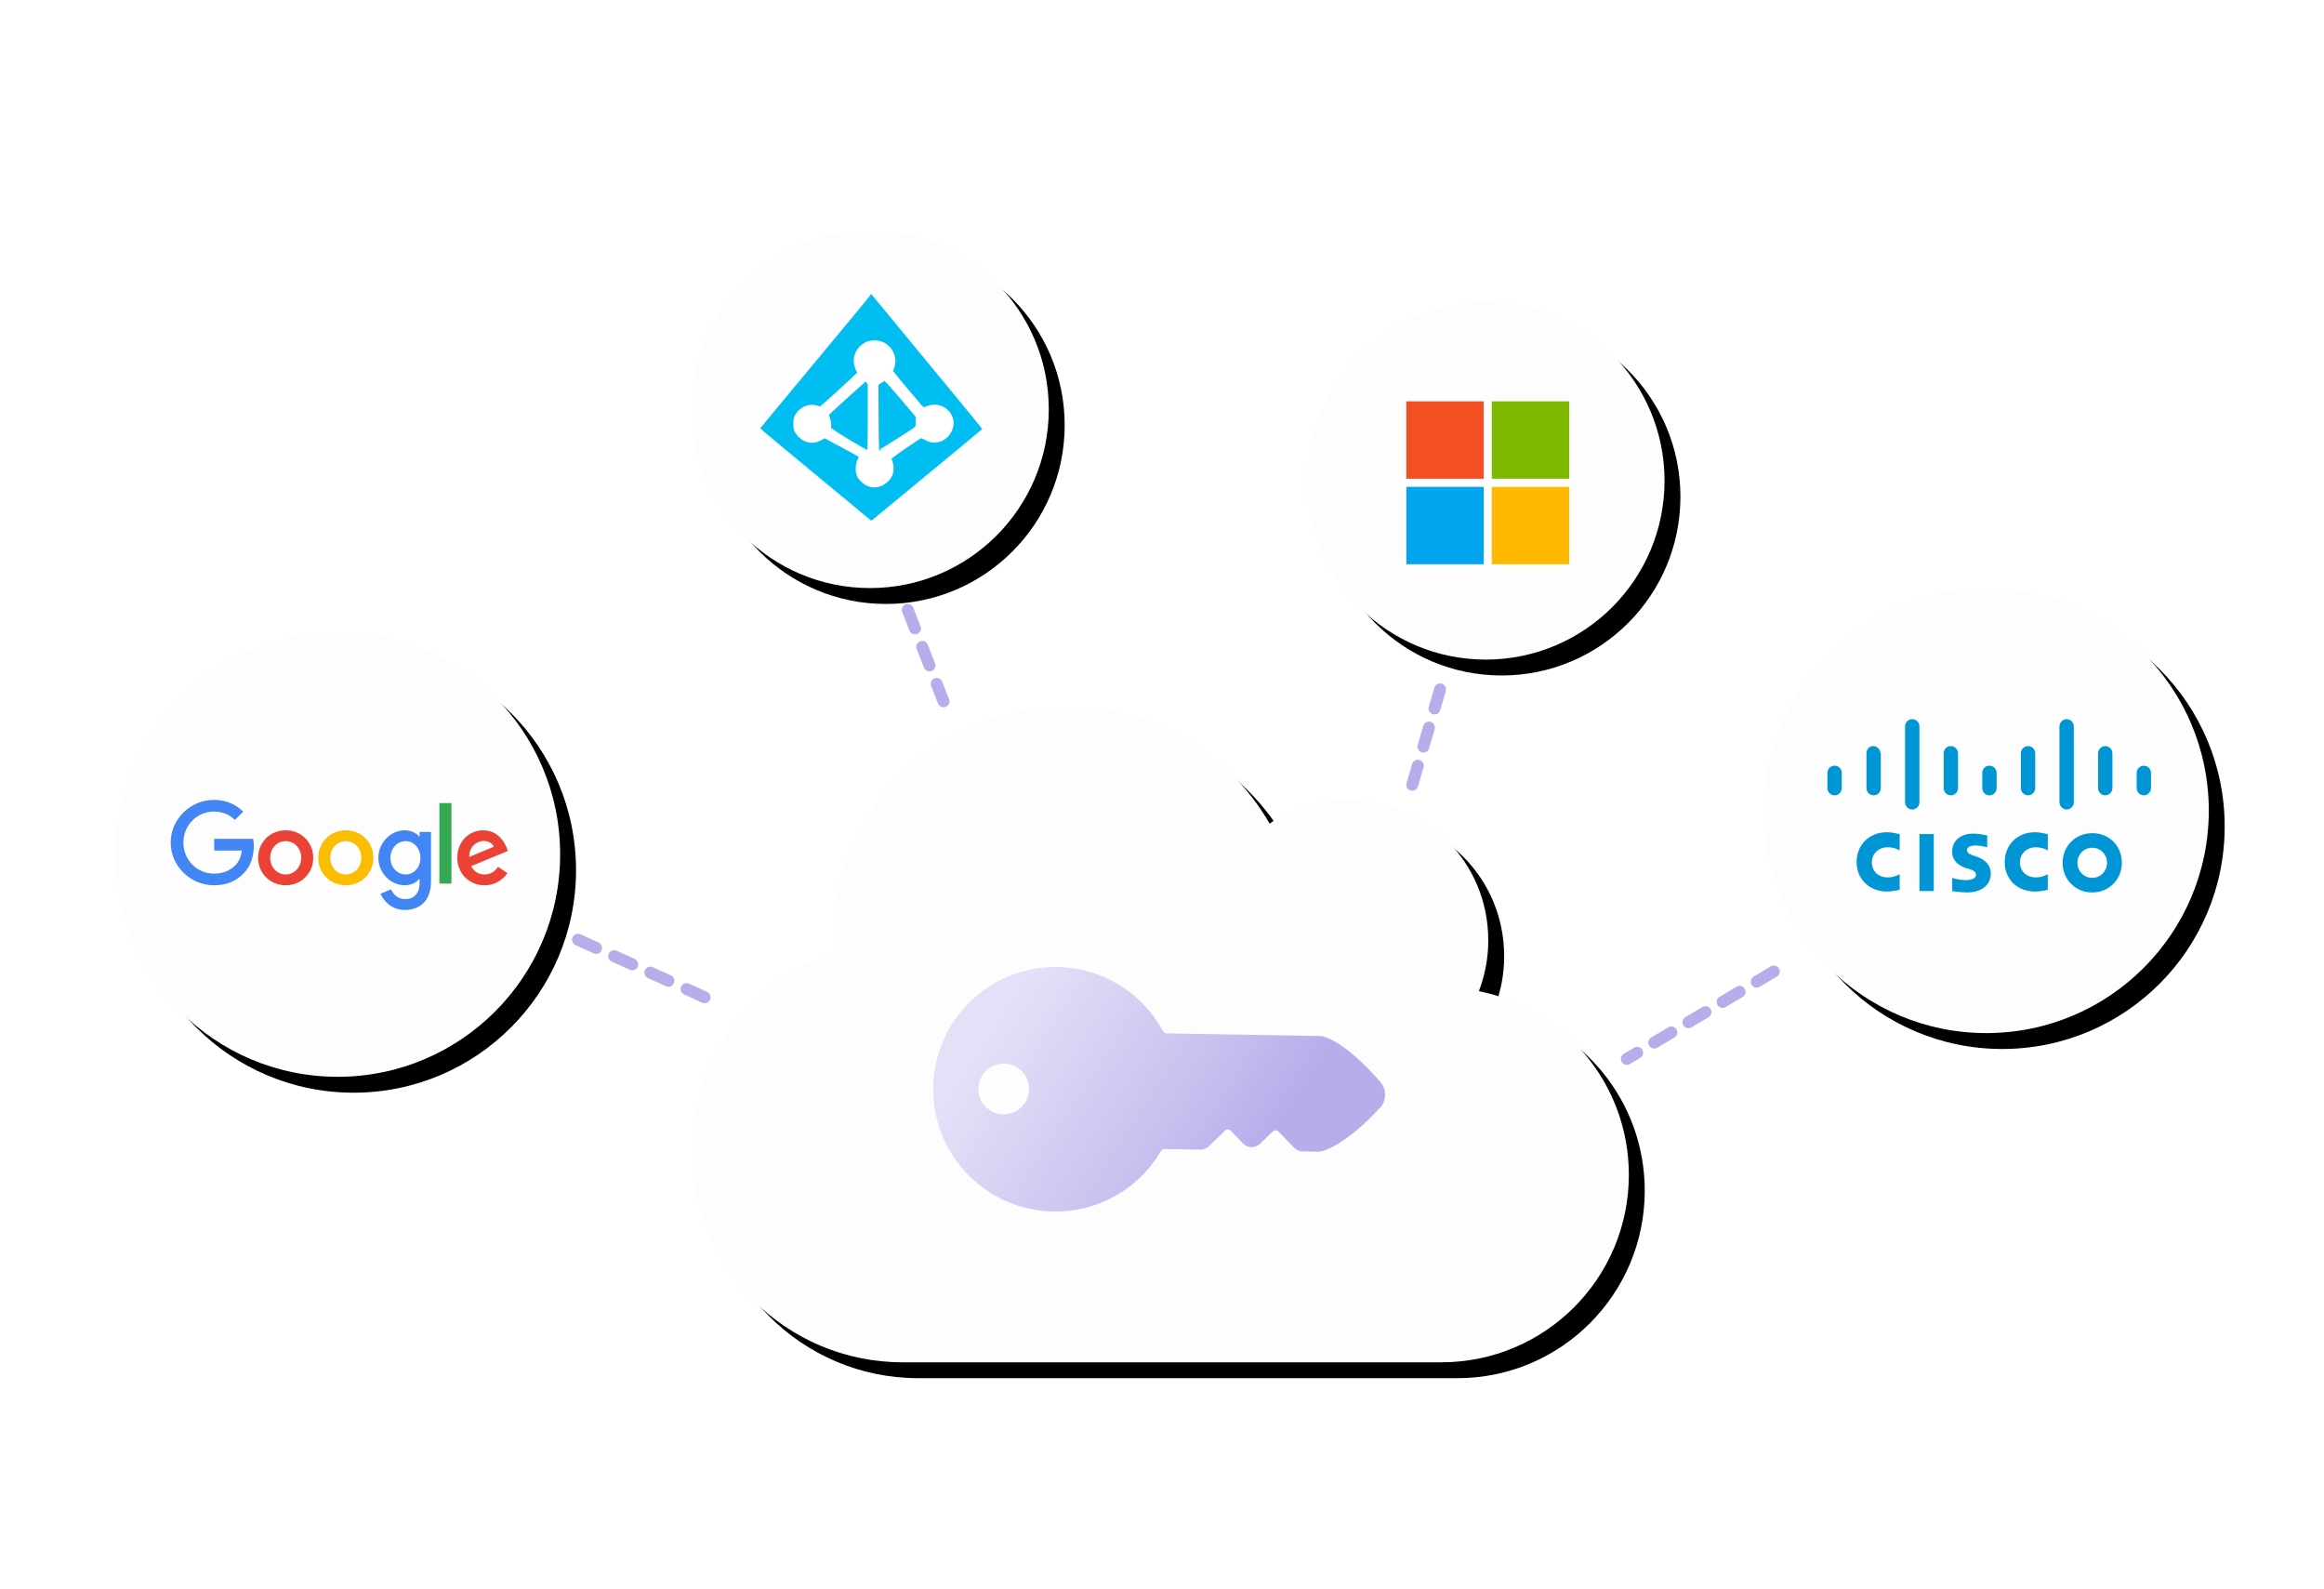 <?xml version="1.0" encoding="UTF-8"?>
<svg width="585px" height="400px" viewBox="0 0 585 400" version="1.1" xmlns="http://www.w3.org/2000/svg" xmlns:xlink="http://www.w3.org/1999/xlink">
    <title>illustrations/sso</title>
    <defs>
        <path d="M35.46,61.963 C35.412,60.968 35.387,59.973 35.387,58.978 C35.387,26.392 61.779,0 94.364,0 C116.223,0 135.28,11.888 145.49,29.562 C151.093,25.471 157.875,23.591 165.137,23.591 C184.673,23.591 200.524,39.109 200.524,58.978 C200.524,63.475 199.676,67.75 198.164,71.731 C219.691,76.081 235.91,95.138 235.91,117.955 C235.91,144.016 214.789,165.137 188.728,165.137 L53.08,165.137 C23.764,165.137 2.84217094e-14,141.362 2.84217094e-14,112.057 C2.84217094e-14,88.909 14.807,69.225 35.46,61.963 Z" id="path-1"></path>
        <filter x="-18.2%" y="-26.0%" width="139.8%" height="156.9%" filterUnits="objectBoundingBox" id="filter-2">
            <feOffset dx="4" dy="4" in="SourceAlpha" result="shadowOffsetOuter1"></feOffset>
            <feGaussianBlur stdDeviation="15" in="shadowOffsetOuter1" result="shadowBlurOuter1"></feGaussianBlur>
            <feColorMatrix values="0 0 0 0 0.7   0 0 0 0 0.7   0 0 0 0 0.7  0 0 0 0.8 0" type="matrix" in="shadowBlurOuter1"></feColorMatrix>
        </filter>
        <linearGradient x1="6.03%" y1="50%" x2="83.573%" y2="31.836%" id="linearGradient-3">
            <stop stop-color="#E5E0F8" offset="0%"></stop>
            <stop stop-color="#C8C0EE" offset="66.865%"></stop>
            <stop stop-color="#B8ADEB" offset="100%"></stop>
        </linearGradient>
        <circle id="path-4" cx="45" cy="45" r="45"></circle>
        <filter x="-47.8%" y="-47.8%" width="204.4%" height="204.4%" filterUnits="objectBoundingBox" id="filter-5">
            <feOffset dx="4" dy="4" in="SourceAlpha" result="shadowOffsetOuter1"></feOffset>
            <feGaussianBlur stdDeviation="15" in="shadowOffsetOuter1" result="shadowBlurOuter1"></feGaussianBlur>
            <feColorMatrix values="0 0 0 0 0.7   0 0 0 0 0.7   0 0 0 0 0.7  0 0 0 0.8 0" type="matrix" in="shadowBlurOuter1"></feColorMatrix>
        </filter>
        <circle id="path-6" cx="56" cy="56" r="56"></circle>
        <filter x="-38.4%" y="-38.4%" width="183.9%" height="183.9%" filterUnits="objectBoundingBox" id="filter-7">
            <feOffset dx="4" dy="4" in="SourceAlpha" result="shadowOffsetOuter1"></feOffset>
            <feGaussianBlur stdDeviation="15" in="shadowOffsetOuter1" result="shadowBlurOuter1"></feGaussianBlur>
            <feColorMatrix values="0 0 0 0 0.7   0 0 0 0 0.7   0 0 0 0 0.7  0 0 0 0.8 0" type="matrix" in="shadowBlurOuter1"></feColorMatrix>
        </filter>
        <circle id="path-8" cx="56" cy="56" r="56"></circle>
        <filter x="-38.4%" y="-38.4%" width="183.9%" height="183.9%" filterUnits="objectBoundingBox" id="filter-9">
            <feOffset dx="4" dy="4" in="SourceAlpha" result="shadowOffsetOuter1"></feOffset>
            <feGaussianBlur stdDeviation="15" in="shadowOffsetOuter1" result="shadowBlurOuter1"></feGaussianBlur>
            <feColorMatrix values="0 0 0 0 0.7   0 0 0 0 0.7   0 0 0 0 0.7  0 0 0 0.8 0" type="matrix" in="shadowBlurOuter1"></feColorMatrix>
        </filter>
        <circle id="path-10" cx="45" cy="45" r="45"></circle>
        <filter x="-47.8%" y="-47.8%" width="204.4%" height="204.4%" filterUnits="objectBoundingBox" id="filter-11">
            <feOffset dx="4" dy="4" in="SourceAlpha" result="shadowOffsetOuter1"></feOffset>
            <feGaussianBlur stdDeviation="15" in="shadowOffsetOuter1" result="shadowBlurOuter1"></feGaussianBlur>
            <feColorMatrix values="0 0 0 0 0.7   0 0 0 0 0.7   0 0 0 0 0.7  0 0 0 0.8 0" type="matrix" in="shadowBlurOuter1"></feColorMatrix>
        </filter>
    </defs>
    <g id="illustrations/sso" stroke="none" stroke-width="1" fill="none" fill-rule="evenodd">
        <g id="Security-cloud" transform="translate(174.106, 177.714)">
            <g id="Cloud" fill-rule="nonzero">
                <use fill="black" fill-opacity="1" filter="url(#filter-2)" xlink:href="#path-1"></use>
                <use fill="#FDFDFD" xlink:href="#path-1"></use>
            </g>
            <g id="Key" transform="translate(112.394, 96.786) rotate(46) translate(-112.394, -96.786)translate(66.894, 51.286)" fill="url(#linearGradient-3)">
                <path d="M30.771,29.457 C13.777,29.457 0,43.234 0,60.229 C0,77.223 13.777,91 30.771,91 C47.766,91 61.543,77.223 61.543,60.229 C61.543,57.371 61.153,54.603 60.423,51.976 C60.311,51.572 60.42,51.164 60.683,50.901 L67.031,44.553 C67.6,43.984 67.919,43.213 67.919,42.408 L67.919,36.741 C67.919,36.183 68.372,35.73 68.93,35.73 L73.388,35.73 C75.064,35.73 76.422,34.372 76.422,32.697 L76.422,28.239 C76.422,27.68 76.875,27.227 77.433,27.227 L83.1,27.227 C83.904,27.227 84.676,26.908 85.245,26.339 L87.814,23.77 C88.109,23.475 88.438,23.107 88.684,22.64 C89.547,21.003 91.496,15.97 90.882,4.687 C90.748,2.222 88.778,0.252 86.313,0.118 C75.03,-0.496 69.997,1.453 68.36,2.316 C67.893,2.562 67.525,2.891 67.23,3.186 L40.099,30.317 C39.836,30.58 39.428,30.689 39.025,30.577 C36.397,29.847 33.629,29.457 30.771,29.457 Z M21.663,75.926 C18.141,75.926 15.286,73.071 15.286,69.549 C15.286,66.027 18.141,63.172 21.663,63.172 C25.185,63.172 28.04,66.027 28.04,69.549 C28.04,73.071 25.185,75.926 21.663,75.926 Z" id="Shape"></path>
            </g>
        </g>
        <g id="SSO-logo" transform="translate(329, 76)">
            <g id="Oval">
                <use fill="black" fill-opacity="1" filter="url(#filter-5)" xlink:href="#path-4"></use>
                <use fill="#FDFDFD" fill-rule="evenodd" xlink:href="#path-4"></use>
            </g>
            <g id="Microsoft-365-logo" transform="translate(25, 25)" fill-rule="nonzero">
                <g id="Logo">
                    <rect id="rect20" fill="#F25022" x="0" y="0" width="19.485" height="19.482"></rect>
                    <rect id="rect22" fill="#7FBA00" x="21.514" y="0" width="19.485" height="19.482"></rect>
                    <rect id="rect24" fill="#00A4EF" x="0" y="21.518" width="19.485" height="19.482"></rect>
                    <rect id="rect26" fill="#FFB900" x="21.514" y="21.518" width="19.485" height="19.482"></rect>
                </g>
            </g>
        </g>
        <g id="SSO-logo" transform="translate(444, 148)">
            <g id="Oval">
                <use fill="black" fill-opacity="1" filter="url(#filter-7)" xlink:href="#path-6"></use>
                <use fill="#FDFDFD" fill-rule="evenodd" xlink:href="#path-6"></use>
            </g>
            <g id="Cisco-logo" transform="translate(16, 33)" fill="#0096D6" fill-rule="nonzero">
                <path d="M23.161,28.914 L26.776,28.914 L26.776,43.257 L23.161,43.257 L23.161,28.914 Z M55.473,33.045 C55.36,32.93 54.23,32.242 52.423,32.242 C50.163,32.242 48.468,33.848 48.468,36.028 C48.468,38.208 50.05,39.814 52.423,39.814 C54.117,39.814 55.247,39.126 55.473,39.011 L55.473,42.912 C55.021,43.027 53.778,43.371 52.197,43.371 C48.129,43.371 44.627,40.618 44.627,35.913 C44.627,31.668 47.79,28.455 52.197,28.455 C53.891,28.455 55.134,28.914 55.473,28.914 L55.473,33.045 Z M18.19,33.045 C18.077,32.93 16.947,32.242 15.139,32.242 C12.88,32.242 11.185,33.848 11.185,36.028 C11.185,38.208 12.767,39.814 15.139,39.814 C16.834,39.814 17.964,39.126 18.19,39.011 L18.19,42.912 C17.738,43.027 16.495,43.371 14.913,43.371 C10.959,43.371 7.344,40.618 7.344,35.913 C7.344,31.668 10.507,28.455 14.913,28.455 C16.608,28.455 17.851,28.914 18.19,28.914 L18.19,33.045 Z M74.115,36.143 C74.115,40.273 70.951,43.601 66.658,43.601 C62.365,43.601 59.201,40.273 59.201,36.143 C59.201,32.012 62.365,28.685 66.658,28.685 C71.064,28.685 74.115,32.012 74.115,36.143 Z M66.658,32.356 C64.511,32.356 62.93,34.077 62.93,36.143 C62.93,38.208 64.511,39.929 66.658,39.929 C68.805,39.929 70.386,38.208 70.386,36.143 C70.386,34.077 68.805,32.356 66.658,32.356 Z M40.221,32.242 C40.221,32.242 38.639,31.783 37.396,31.783 C35.928,31.783 35.137,32.242 35.137,32.93 C35.137,33.848 36.154,34.077 36.718,34.307 L37.735,34.651 C39.995,35.454 41.125,37.061 41.125,38.782 C41.125,42.339 37.961,43.601 35.25,43.601 C33.329,43.601 31.521,43.257 31.408,43.257 L31.408,39.929 C31.747,40.044 33.216,40.503 34.798,40.503 C36.605,40.503 37.396,39.929 37.396,39.126 C37.396,38.438 36.718,37.979 35.815,37.749 C35.589,37.634 35.25,37.52 35.024,37.52 C32.99,36.831 31.408,35.684 31.408,33.274 C31.408,30.635 33.442,28.8 36.718,28.8 C38.413,28.8 40.108,29.258 40.221,29.258 L40.221,32.242 Z" id="Shape"></path>
                <g id="A-link" transform="translate(0, 11.703)">
                    <path d="M3.615,1.836 C3.622,1.347 3.433,0.877 3.093,0.531 C2.752,0.185 2.289,-0.006 1.808,0 C1.327,-0.006 0.863,0.185 0.523,0.531 C0.182,0.877 -0.006,1.347 0,1.836 L0,5.622 C-0.006,6.111 0.182,6.582 0.523,6.927 C0.863,7.273 1.327,7.464 1.808,7.458 C2.289,7.464 2.752,7.273 3.093,6.927 C3.433,6.582 3.622,6.111 3.615,5.622 L3.615,1.836 Z" id="A"></path>
                </g>
                <path d="M13.332,8.606 C13.338,8.117 13.149,7.646 12.809,7.301 C12.469,6.955 12.005,6.764 11.524,6.77 C10.507,6.77 9.829,7.573 9.829,8.606 L9.829,17.326 C9.823,17.815 10.012,18.285 10.352,18.631 C10.692,18.976 11.156,19.168 11.637,19.162 C12.118,19.168 12.582,18.976 12.922,18.631 C13.262,18.285 13.451,17.815 13.445,17.326 L13.445,8.606 L13.332,8.606 Z M23.161,1.836 C23.167,1.347 22.979,0.877 22.638,0.531 C22.298,0.185 21.835,-0.006 21.353,0 C20.872,-0.006 20.409,0.185 20.068,0.531 C19.728,0.877 19.539,1.347 19.546,1.836 L19.546,20.883 C19.539,21.371 19.728,21.842 20.068,22.188 C20.409,22.533 20.872,22.725 21.353,22.719 C21.835,22.725 22.298,22.533 22.638,22.188 C22.979,21.842 23.167,21.371 23.161,20.883 L23.161,1.836 Z M32.877,8.606 C32.883,8.117 32.695,7.646 32.354,7.301 C32.014,6.955 31.551,6.764 31.069,6.77 C30.588,6.764 30.125,6.955 29.784,7.301 C29.444,7.646 29.256,8.117 29.262,8.606 L29.262,17.326 C29.256,17.815 29.444,18.285 29.784,18.631 C30.125,18.976 30.588,19.168 31.069,19.162 C31.551,19.168 32.014,18.976 32.354,18.631 C32.695,18.285 32.883,17.815 32.877,17.326 L32.877,8.606 Z" id="Shape"></path>
                <g id="A-link" transform="translate(38.978, 11.703)">
                    <path d="M3.615,1.836 C3.622,1.347 3.433,0.877 3.093,0.531 C2.752,0.185 2.289,-0.006 1.808,0 C1.327,-0.006 0.863,0.185 0.523,0.531 C0.182,0.877 -0.006,1.347 0,1.836 L0,5.622 C-0.006,6.111 0.182,6.582 0.523,6.927 C0.863,7.273 1.327,7.464 1.808,7.458 C2.289,7.464 2.752,7.273 3.093,6.927 C3.433,6.582 3.622,6.111 3.615,5.622 L3.615,1.836 Z" id="A"></path>
                </g>
                <path d="M52.31,8.606 C52.31,7.592 51.5,6.77 50.502,6.77 C49.504,6.77 48.694,7.592 48.694,8.606 L48.694,17.326 C48.694,18.34 49.504,19.162 50.502,19.162 C51.5,19.162 52.31,18.34 52.31,17.326 L52.31,8.606 Z M62.026,1.836 C62.026,0.822 61.216,0 60.218,0 C59.22,0 58.41,0.822 58.41,1.836 L58.41,20.883 C58.41,21.896 59.22,22.718 60.218,22.718 C61.216,22.718 62.026,21.896 62.026,20.883 L62.026,1.836 Z M71.742,8.606 C71.742,7.592 70.933,6.77 69.934,6.77 C68.936,6.77 68.127,7.592 68.127,8.606 L68.127,17.326 C68.127,18.34 68.936,19.162 69.934,19.162 C70.933,19.162 71.742,18.34 71.742,17.326 L71.742,8.606 Z M81.458,13.539 C81.458,12.525 80.649,11.704 79.651,11.704 C78.652,11.704 77.843,12.525 77.843,13.539 L77.843,17.326 C77.843,18.34 78.652,19.162 79.651,19.162 C80.649,19.162 81.458,18.34 81.458,17.326 L81.458,13.539 Z" id="Shape"></path>
            </g>
        </g>
        <g id="SSO-logo" transform="translate(29, 159)">
            <g id="Oval">
                <use fill="black" fill-opacity="1" filter="url(#filter-9)" xlink:href="#path-8"></use>
                <use fill="#FDFDFD" fill-rule="evenodd" xlink:href="#path-8"></use>
            </g>
            <g id="Google-workspace-logo" transform="translate(13.97, 42.311)" fill-rule="nonzero">
                <g id="Logo" transform="translate(0, 0)">
                    <path d="M10.943,12.745 L10.943,9.809 L20.762,9.809 C20.871,10.403 20.924,11.006 20.92,11.609 C20.92,13.81 20.318,16.536 18.379,18.474 C16.494,20.44 14.085,21.488 10.891,21.488 C4.974,21.488 0,16.666 0,10.744 C0,4.822 4.974,0 10.892,0 C14.166,0 16.495,1.284 18.249,2.961 L16.181,5.031 C14.922,3.852 13.222,2.935 10.892,2.935 C6.572,2.935 3.194,6.42 3.194,10.744 C3.194,15.068 6.572,18.556 10.892,18.556 C13.694,18.556 15.291,17.429 16.311,16.407 C17.144,15.575 17.692,14.38 17.904,12.747 L10.943,12.745 Z" id="Path" fill="#4285F4"></path>
                    <path d="M35.881,14.57 C35.881,18.556 32.765,21.488 28.943,21.488 C25.122,21.488 22.005,18.556 22.005,14.57 C22.005,10.561 25.121,7.652 28.944,7.652 C32.767,7.652 35.882,10.561 35.882,14.57 M32.845,14.57 C32.845,12.081 31.039,10.377 28.944,10.377 C26.85,10.377 25.043,12.08 25.043,14.57 C25.043,17.033 26.849,18.763 28.944,18.763 C31.039,18.763 32.845,17.032 32.845,14.57" id="Shape" fill="#EA4335"></path>
                    <path d="M51.017,14.57 C51.017,18.556 47.903,21.488 44.079,21.488 C40.255,21.488 37.141,18.556 37.141,14.57 C37.141,10.561 40.256,7.652 44.079,7.652 C47.902,7.652 51.017,10.561 51.017,14.57 M47.98,14.57 C47.98,12.081 46.174,10.377 44.079,10.377 C41.985,10.377 40.178,12.08 40.178,14.57 C40.178,17.033 41.984,18.763 44.079,18.763 C46.174,18.763 47.98,17.032 47.98,14.57" id="Shape" fill="#FBBC04"></path>
                    <path d="M65.525,8.071 L65.525,20.492 C65.525,25.603 62.514,27.699 58.954,27.699 C55.601,27.699 53.586,25.445 52.827,23.611 L55.473,22.51 C55.944,23.637 57.095,24.973 58.955,24.973 C61.233,24.973 62.647,23.558 62.647,20.912 L62.647,19.916 L62.542,19.916 C61.861,20.755 60.552,21.488 58.903,21.488 C55.446,21.488 52.278,18.474 52.278,14.597 C52.278,10.692 55.446,7.652 58.903,7.652 C60.552,7.652 61.861,8.385 62.542,9.198 L62.647,9.198 L62.647,8.071 L65.525,8.071 Z M62.854,14.597 C62.854,12.159 61.232,10.377 59.163,10.377 C57.068,10.377 55.314,12.159 55.314,14.597 C55.314,17.007 57.068,18.762 59.163,18.762 C61.231,18.762 62.854,17.007 62.854,14.597" id="Shape" fill="#4285F4"></path>
                    <rect id="Rectangle" fill="#34A853" x="67.632" y="0.802" width="3.037" height="20.267"></rect>
                    <path d="M82.398,16.85 L84.754,18.422 C83.997,19.549 82.162,21.488 78.994,21.488 C75.067,21.488 72.134,18.448 72.134,14.57 C72.134,10.459 75.093,7.652 78.653,7.652 C82.241,7.652 83.995,10.508 84.571,12.054 L84.885,12.841 L75.64,16.666 C76.347,18.055 77.447,18.763 78.992,18.763 C80.537,18.763 81.61,18.005 82.398,16.85 M75.145,14.361 L81.324,11.794 C80.984,10.928 79.963,10.327 78.758,10.327 C77.214,10.327 75.067,11.689 75.145,14.362" id="Shape" fill="#EA4335"></path>
                </g>
            </g>
        </g>
        <g id="SSO-logo" transform="translate(174, 58)">
            <g id="Oval">
                <use fill="black" fill-opacity="1" filter="url(#filter-11)" xlink:href="#path-10"></use>
                <use fill="#FDFDFD" fill-rule="evenodd" xlink:href="#path-10"></use>
            </g>
            <g id="Azure-AD-logo" transform="translate(17.372, 16)" fill-rule="nonzero">
                <path d="M27.911,0 C27.971,0 28.031,0.076 28.12,0.211 C28.195,0.332 34.479,7.961 42.091,17.16 C49.703,26.36 55.912,33.928 55.882,33.973 C55.867,34.019 49.807,39.049 42.419,45.137 C35.031,51.224 28.747,56.406 28.464,56.647 C27.971,57.055 27.941,57.07 27.762,56.889 C27.658,56.783 21.359,51.572 13.762,45.303 C6.164,39.034 -0.03,33.868 0,33.792 C0.03,33.717 6.269,26.179 13.896,17.024 C21.523,7.87 27.762,0.302 27.792,0.181 C27.822,0.06 27.867,0 27.911,0 Z" id="path1008" fill="#00BEF2"></path>
                <path d="M27.409,47.817 C26.528,47.499 25.464,46.592 25.023,45.746 C24.476,44.703 24.521,43.07 25.129,41.77 C25.601,40.803 25.601,40.773 25.297,40.546 C25.129,40.425 23.108,39.306 20.828,38.082 C18.548,36.858 16.556,35.784 16.42,35.709 C16.237,35.603 15.933,35.709 15.386,36.057 C13.608,37.175 11.753,37.054 10.294,35.709 C9.245,34.741 8.941,34.061 8.941,32.671 C8.941,31.325 9.215,30.63 10.081,29.768 C11.252,28.604 12.817,28.211 14.322,28.71 C15.143,28.982 15.158,28.982 15.675,28.589 C16.283,28.136 21.162,23.707 23.518,21.485 L25.145,19.943 L24.658,18.93 C23.67,16.889 24.172,14.622 25.905,13.262 C26.847,12.521 27.546,12.294 28.899,12.294 C32.061,12.294 34.265,15.589 33.079,18.537 C32.76,19.353 32.76,19.368 33.064,19.867 C33.322,20.306 37.715,25.581 40.041,28.272 C40.451,28.74 40.907,29.118 41.059,29.118 C41.211,29.118 41.728,28.967 42.214,28.786 C44.479,27.894 46.865,28.892 47.808,31.129 C48.416,32.565 47.884,34.5 46.592,35.664 C45.68,36.48 45.011,36.737 43.795,36.737 C42.944,36.737 42.625,36.646 41.728,36.162 C41.059,35.8 40.542,35.618 40.329,35.679 C39.965,35.769 34.356,39.594 33.109,40.591 C32.349,41.211 32.289,41.438 32.684,42.36 C33.064,43.267 33.018,44.688 32.593,45.58 C32.121,46.562 30.951,47.545 29.933,47.847 C28.899,48.134 28.276,48.134 27.409,47.817 L27.409,47.817 Z M27.668,31.159 L27.668,22.543 L27.181,21.878 C26.908,21.515 26.649,21.213 26.604,21.213 C26.406,21.213 16.587,30.086 16.587,30.267 C16.587,30.312 16.739,30.766 16.921,31.25 C17.104,31.748 17.24,32.459 17.225,32.867 C17.21,33.275 17.21,33.729 17.21,33.88 C17.225,34.227 20.508,36.314 25.433,39.14 C26.786,39.926 27.257,40.123 27.425,39.987 C27.622,39.82 27.668,38.143 27.668,31.159 L27.668,31.159 Z M31.833,38.777 C38.338,34.711 39.554,33.895 39.63,33.593 C39.676,33.411 39.737,32.701 39.752,31.99 L39.797,30.721 L36.484,26.806 C32.927,22.618 31.62,21.197 31.316,21.197 C31.209,21.197 30.677,21.5 30.13,21.863 L29.127,22.528 L29.173,31.129 C29.218,38.838 29.279,40.138 29.568,40.138 C29.598,40.153 30.632,39.533 31.833,38.777 L31.833,38.777 Z" id="path923" stroke="#FFFFFF" stroke-width="1.236" fill="#FFFFFF" stroke-linecap="round" stroke-linejoin="round"></path>
            </g>
        </g>
        <line x1="145.5" y1="236.5" x2="178.5" y2="251.5" id="Line" stroke="#B8ADEB" stroke-width="3" stroke-linecap="round" stroke-linejoin="round" stroke-dasharray="5"></line>
        <line x1="362.5" y1="173.5" x2="355.5" y2="197.5" id="Line" stroke="#B8ADEB" stroke-width="3" stroke-linecap="round" stroke-dasharray="5"></line>
        <line x1="446.5" y1="244.5" x2="409.5" y2="266.5" id="Line" stroke="#B8ADEB" stroke-width="3" stroke-linecap="round" stroke-dasharray="5"></line>
        <line x1="228.5" y1="153.5" x2="237.5" y2="176.5" id="Line" stroke="#B8ADEB" stroke-width="3" stroke-linecap="round" stroke-dasharray="5"></line>
    </g>
</svg>